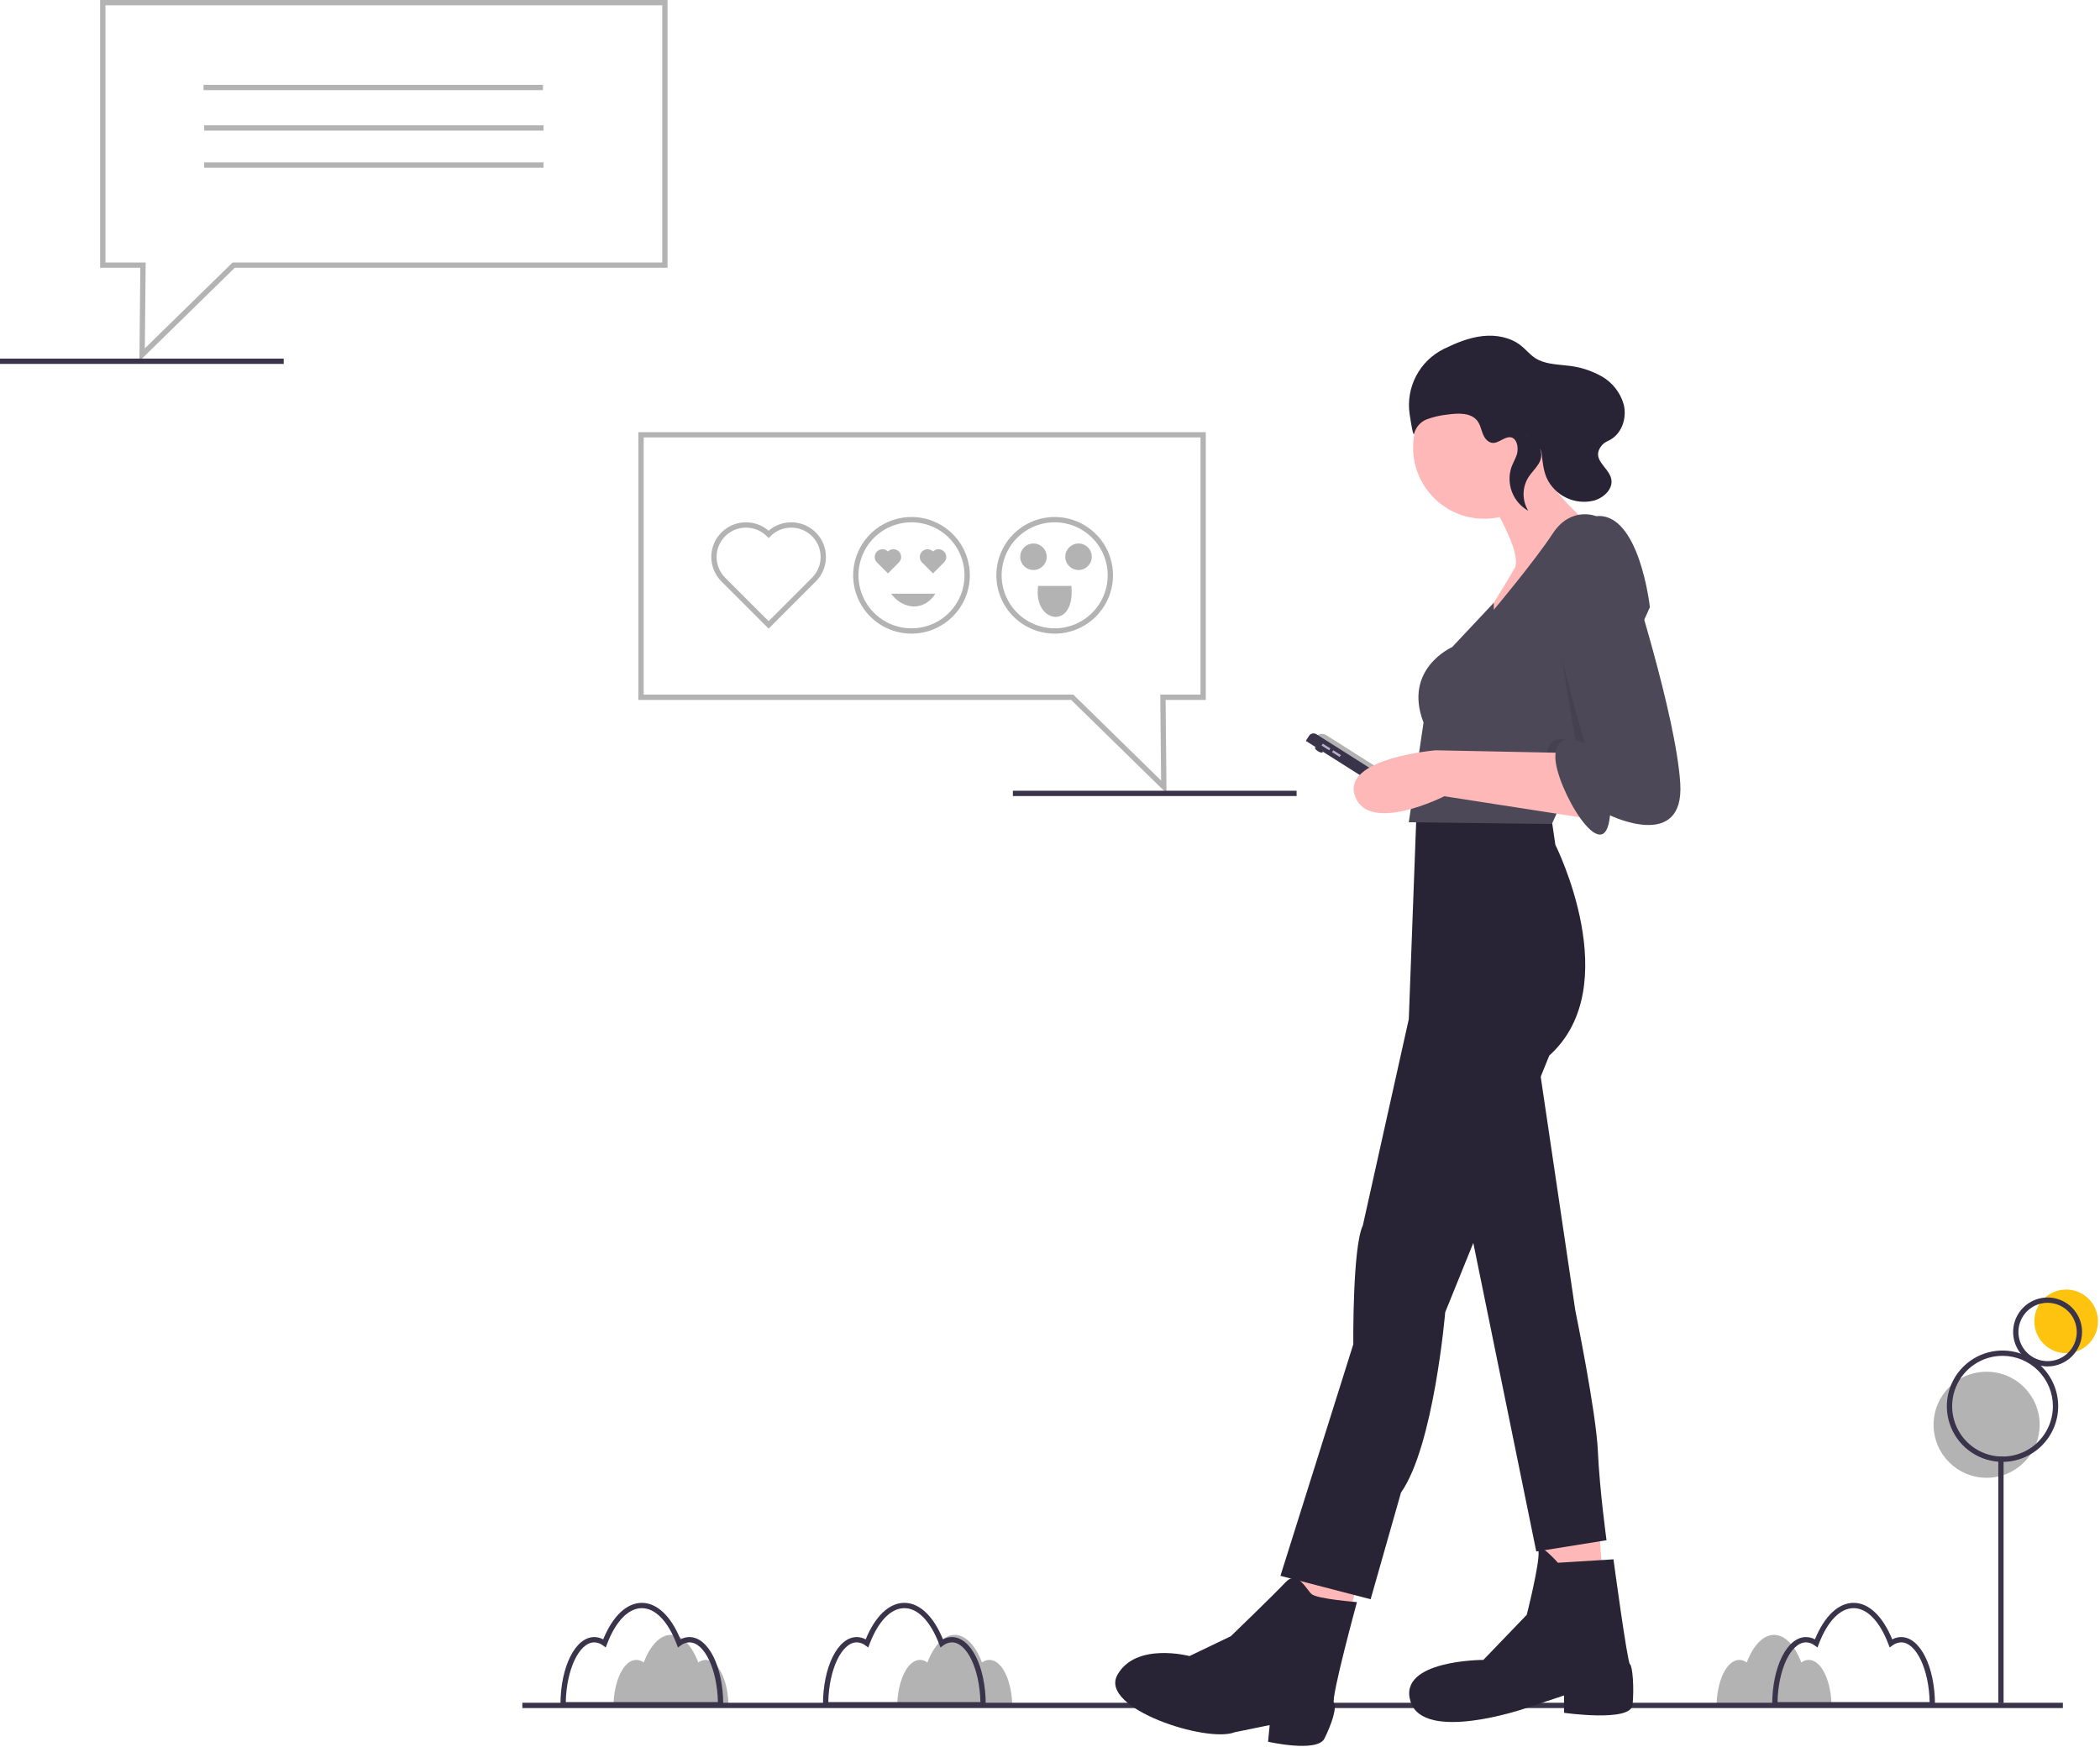 <svg width="792" height="659" viewBox="0 0 792 659" fill="none" xmlns="http://www.w3.org/2000/svg">
<g clip-path="url(#clip0)">
<path d="M373.175 626.084C372.154 626.105 371.167 626.452 370.358 627.075C367.958 620.731 364.242 616.655 360.067 616.655C355.892 616.655 352.176 620.731 349.776 627.075C348.967 626.452 347.98 626.105 346.959 626.084C342.216 626.084 338.372 634.105 338.372 644H381.763C381.763 634.105 377.918 626.084 373.175 626.084Z" fill="black" fill-opacity="0.3"/>
<path d="M266.175 626.084C265.154 626.105 264.167 626.452 263.358 627.075C260.958 620.731 257.242 616.655 253.067 616.655C248.892 616.655 245.176 620.731 242.776 627.075C241.967 626.452 240.98 626.105 239.959 626.084C235.216 626.084 231.372 634.105 231.372 644H274.763C274.763 634.105 270.918 626.084 266.175 626.084Z" fill="black" fill-opacity="0.3"/>
<path d="M682.175 626.084C681.154 626.105 680.167 626.452 679.358 627.075C676.958 620.731 673.242 616.655 669.067 616.655C664.892 616.655 661.176 620.731 658.776 627.075C657.967 626.452 656.98 626.105 655.959 626.084C651.216 626.084 647.372 634.105 647.372 644H690.763C690.763 634.105 686.918 626.084 682.175 626.084Z" fill="black" fill-opacity="0.3"/>
<path d="M778 642.258H197V644.258H778V642.258Z" fill="#3A344B"/>
<path d="M371.763 644H310.372V643C310.372 628.688 315.974 617.478 323.126 617.478C324.302 617.485 325.458 617.785 326.49 618.35C330.075 609.574 335.347 604.571 341.067 604.571C346.787 604.571 352.059 609.574 355.644 618.35C356.676 617.785 357.832 617.485 359.008 617.478C366.16 617.478 371.763 628.688 371.763 643V644ZM312.382 642H369.753C369.504 629.691 364.685 619.478 359.008 619.478C357.822 619.507 356.677 619.916 355.74 620.644L354.681 621.411L354.218 620.188C350.943 611.534 346.15 606.571 341.067 606.571C335.984 606.571 331.191 611.534 327.916 620.188L327.454 621.411L326.395 620.644C325.457 619.916 324.312 619.507 323.126 619.478C317.45 619.478 312.631 629.691 312.382 642Z" fill="#3A344B"/>
<path d="M729.763 644H668.371V643C668.371 628.688 673.974 617.478 681.126 617.478C682.302 617.485 683.458 617.785 684.49 618.35C688.075 609.574 693.348 604.571 699.067 604.571C704.786 604.571 710.059 609.574 713.644 618.35C714.676 617.785 715.832 617.485 717.008 617.478C724.16 617.478 729.763 628.688 729.763 643V644ZM670.381 642H727.753C727.504 629.691 722.685 619.478 717.008 619.478C715.822 619.507 714.677 619.916 713.74 620.644L712.681 621.411L712.218 620.188C708.943 611.534 704.149 606.571 699.067 606.571C693.984 606.571 689.19 611.534 685.916 620.188L685.453 621.411L684.394 620.644C683.457 619.916 682.312 619.507 681.126 619.478C675.449 619.478 670.63 629.691 670.381 642Z" fill="#3A344B"/>
<path d="M272.763 644H211.372V643C211.372 628.688 216.974 617.478 224.126 617.478C225.302 617.485 226.458 617.785 227.49 618.35C231.075 609.574 236.347 604.571 242.067 604.571C247.787 604.571 253.059 609.574 256.644 618.35C257.676 617.785 258.832 617.485 260.008 617.478C267.16 617.478 272.763 628.688 272.763 643V644ZM213.382 642H270.753C270.504 629.691 265.685 619.478 260.008 619.478C258.822 619.507 257.677 619.916 256.74 620.644L255.681 621.411L255.218 620.188C251.943 611.534 247.15 606.571 242.067 606.571C236.984 606.571 232.191 611.534 228.916 620.188L228.454 621.411L227.395 620.644C226.458 619.916 225.312 619.507 224.126 619.478C218.45 619.478 213.631 629.691 213.382 642Z" fill="#3A344B"/>
<path d="M498.831 283.727C499.019 283.429 498.529 282.78 497.735 282.277C496.941 281.775 496.144 281.608 495.956 281.906C495.767 282.204 496.258 282.853 497.052 283.355C497.846 283.858 498.642 284.024 498.831 283.727Z" fill="#3A344B"/>
<path d="M496.044 278.187C496.466 277.519 497.137 277.047 497.907 276.874C498.678 276.701 499.485 276.842 500.153 277.264L537.888 301.16C538.555 301.582 539.027 302.252 539.2 303.023C539.373 303.793 539.233 304.601 538.81 305.268V305.268L496.044 278.187Z" fill="black" fill-opacity="0.3"/>
<path d="M492.476 279.451L493.663 277.576C493.952 277.12 494.41 276.797 494.936 276.679C495.463 276.561 496.015 276.657 496.471 276.945L539.435 304.153C539.975 304.495 540.357 305.037 540.497 305.661C540.637 306.284 540.524 306.938 540.182 307.478L539.195 309.036L492.476 279.451Z" fill="#3A344B"/>
<path d="M498.873 280.48L498.417 281.199L501.293 283.02L501.748 282.301L498.873 280.48Z" fill="#B6B0C7"/>
<path d="M502.826 282.984L502.371 283.702L505.246 285.523L505.701 284.804L502.826 282.984Z" fill="#B6B0C7"/>
<path d="M559.773 195.667C574.586 195.667 586.594 183.659 586.594 168.846C586.594 154.033 574.586 142.025 559.773 142.025C544.96 142.025 532.952 154.033 532.952 168.846C532.952 183.659 544.96 195.667 559.773 195.667Z" fill="#FFB8B8"/>
<path d="M561.409 187.817C561.409 187.817 574.492 208.423 571.221 214.311C567.95 220.198 557.811 236.225 557.811 236.225C557.811 236.225 602.948 202.863 597.061 195.667C597.061 195.667 583.65 184.219 582.996 177.023L561.409 187.817Z" fill="#FFB8B8"/>
<path d="M582.342 581.607L583.65 602.214L604.584 598.616L603.275 578.664L582.342 581.607Z" fill="#FFB8B8"/>
<path d="M489.123 593.074L485.198 606.157L508.421 610.409L511.692 598.307L489.123 593.074Z" fill="#FFB8B8"/>
<path d="M584.468 304.095L586.594 318.65C586.594 318.65 613.415 371.965 584.304 398.132L545.054 494.949C545.054 494.949 540.802 545.32 528.373 562.982L516.925 603.214L482.908 594.382L510.383 507.051C510.383 507.051 510.056 470.417 513.981 462.24L531.317 384.394L534.424 301.151C534.424 301.151 580.216 297.881 584.468 304.095Z" fill="#292435"/>
<path d="M579.398 394.842L594.117 494.276C594.117 494.276 601.967 532.545 602.621 547.263C603.275 561.982 605.892 580.953 605.892 580.953L579.398 585.205L553.231 456.988L579.398 394.842Z" fill="#292435"/>
<path d="M608.509 588.149L587.575 589.457C587.575 589.457 579.782 580.626 580.244 585.205C580.706 589.784 575.8 609.082 575.8 609.082L559.446 626.091C559.446 626.091 527.065 626.091 531.971 641.791C536.877 657.491 575.146 644.408 575.146 644.408L589.865 639.501V646.043C589.865 646.043 615.05 649.641 615.704 643.099C616.359 636.557 615.704 628.38 614.723 627.726C613.742 627.072 608.509 588.149 608.509 588.149Z" fill="#292435"/>
<path d="M511.763 604.294C511.763 604.294 496.8 603.097 494.705 601.302C492.61 599.506 489.318 592.025 484.829 596.813C480.34 601.601 464.18 617.163 464.18 617.163L448.618 624.644C448.618 624.644 428.269 619.257 421.385 631.826C414.502 644.396 455.202 657.563 465.676 653.373L478.844 650.68L478.245 656.965C478.245 656.965 496.8 661.154 499.493 655.768C502.186 650.381 504.281 644.096 503.084 642.301C501.887 640.505 511.763 604.294 511.763 604.294Z" fill="#292435"/>
<path d="M622.246 229.029L599.076 280.293L589.014 302.548L585.286 310.8L531.317 310.146L536.877 272.532C529.027 252.252 547.671 244.075 547.671 244.075L563.371 227.345V230.011C563.371 230.011 578.744 211.694 585.613 201.227C592.481 190.761 601.967 194.686 601.967 194.686C618.321 193.05 622.246 229.029 622.246 229.029Z" fill="#4C4857"/>
<path opacity="0.2" d="M599.076 280.293L589.014 302.548C585.783 296.504 583.323 289.658 583.323 285.615C583.323 274.494 594.444 280.382 594.444 280.382C594.444 280.382 585.449 231.155 585.449 216.437C585.449 206.66 593.6 250.048 599.076 280.293Z" fill="#292435"/>
<path d="M590.192 283.98L541.456 282.998C541.456 282.998 505.804 285.942 511.038 300.334C516.271 314.725 544.727 300.334 544.727 300.334L601.64 309.165L590.192 283.98Z" fill="#FFB8B8"/>
<path d="M599.35 197.302C599.35 197.302 582.342 198.611 582.342 213.329C582.342 228.048 597.715 280.382 597.715 280.382C597.715 280.382 586.594 274.494 586.594 285.615C586.594 296.736 605.238 329.117 607.2 307.53C607.2 307.53 635.33 321.267 633.694 295.427C632.059 269.588 614.396 214.965 614.396 214.965C614.396 214.965 612.434 196.321 599.35 197.302Z" fill="#4C4857"/>
<path d="M560.665 165.929C558.787 164.111 558.822 161.045 557.308 158.914C554.931 155.568 549.982 155.793 545.918 156.37C543.2 156.637 540.528 157.258 537.97 158.217C536.848 158.679 535.849 159.395 535.051 160.308C534.253 161.222 533.679 162.309 533.372 163.482C533.054 164.8 532.352 161.061 531.638 156.217C530.906 151.274 531.763 146.227 534.083 141.803C536.404 137.378 540.069 133.805 544.551 131.597C544.605 131.571 544.657 131.545 544.71 131.52C549.306 129.286 554.121 127.313 559.201 126.759C564.281 126.205 569.702 127.208 573.686 130.408C575.507 131.871 576.988 133.748 578.941 135.03C582.371 137.283 586.715 137.392 590.791 137.867C595.431 138.268 599.933 139.65 604 141.919C608.089 144.232 611.101 148.063 612.383 152.581C613.674 157.839 611.568 164.054 606.399 166.335C605.496 166.715 604.695 167.302 604.062 168.049C599.818 173.238 606.67 176.077 607.664 180.594C608.493 184.363 604.869 187.775 601.152 188.813C597.654 189.682 593.963 189.308 590.71 187.754C587.458 186.2 584.848 183.564 583.326 180.296C582.051 177.34 581.761 174.069 581.414 170.868C581.017 167.204 571.407 160.568 577.895 165.56C579.154 166.503 580.146 167.757 580.773 169.2C582.746 173.924 578.65 176.606 576.453 179.979C575.257 181.876 574.617 184.071 574.605 186.313C574.593 188.556 575.21 190.757 576.385 192.667C573.574 191.093 571.4 188.586 570.239 185.581C569.078 182.575 569.003 179.258 570.026 176.203C570.616 174.6 571.509 173.118 572.044 171.496C572.879 168.965 572.141 164.047 568.406 165.044C565.74 165.756 563.461 168.634 560.665 165.929Z" fill="#292435"/>
<path d="M779.237 510.398C785.865 510.398 791.237 505.026 791.237 498.398C791.237 491.771 785.865 486.398 779.237 486.398C772.61 486.398 767.237 491.771 767.237 498.398C767.237 505.026 772.61 510.398 779.237 510.398Z" fill="#FEC30F"/>
<path d="M749.237 557.398C760.283 557.398 769.237 548.444 769.237 537.398C769.237 526.353 760.283 517.398 749.237 517.398C738.191 517.398 729.237 526.353 729.237 537.398C729.237 548.444 738.191 557.398 749.237 557.398Z" fill="black" fill-opacity="0.3"/>
<path d="M755.639 549.398H753.639V642.398H755.639V549.398Z" fill="#3A344B"/>
<path d="M755.237 551.398C751.084 551.398 747.024 550.167 743.57 547.859C740.117 545.552 737.425 542.272 735.836 538.435C734.246 534.598 733.83 530.375 734.641 526.302C735.451 522.228 737.451 518.486 740.388 515.549C743.325 512.612 747.067 510.612 751.14 509.802C755.214 508.992 759.436 509.408 763.274 510.997C767.111 512.586 770.391 515.278 772.698 518.731C775.006 522.185 776.237 526.245 776.237 530.398C776.231 535.966 774.016 541.304 770.079 545.241C766.143 549.178 760.805 551.392 755.237 551.398ZM755.237 511.398C751.479 511.398 747.806 512.513 744.681 514.6C741.557 516.688 739.122 519.656 737.683 523.127C736.245 526.599 735.869 530.419 736.602 534.105C737.335 537.791 739.145 541.176 741.802 543.833C744.459 546.491 747.845 548.3 751.53 549.033C755.216 549.766 759.036 549.39 762.508 547.952C765.98 546.514 768.947 544.079 771.035 540.954C773.123 537.83 774.237 534.156 774.237 530.398C774.231 525.361 772.228 520.532 768.666 516.97C765.104 513.408 760.275 511.404 755.237 511.398V511.398Z" fill="#3A344B"/>
<path d="M772.237 515.398C769.666 515.398 767.153 514.636 765.015 513.207C762.877 511.779 761.211 509.749 760.227 507.373C759.243 504.998 758.985 502.384 759.487 499.862C759.989 497.34 761.227 495.024 763.045 493.206C764.863 491.388 767.179 490.15 769.701 489.648C772.223 489.146 774.837 489.404 777.212 490.388C779.588 491.372 781.618 493.038 783.046 495.176C784.475 497.314 785.237 499.827 785.237 502.398C785.233 505.845 783.862 509.149 781.425 511.586C778.988 514.024 775.684 515.394 772.237 515.398ZM772.237 491.398C770.062 491.398 767.935 492.043 766.126 493.252C764.317 494.461 762.907 496.179 762.075 498.189C761.242 500.199 761.024 502.411 761.449 504.544C761.873 506.678 762.921 508.638 764.459 510.176C765.997 511.715 767.957 512.763 770.091 513.187C772.225 513.611 774.437 513.394 776.447 512.561C778.457 511.728 780.175 510.319 781.383 508.51C782.592 506.701 783.237 504.574 783.237 502.398C783.234 499.482 782.074 496.686 780.012 494.624C777.95 492.562 775.154 491.402 772.237 491.398V491.398Z" fill="#3A344B"/>
<path d="M439.951 299.211L403.98 264H240.763V163H454.763V264H439.605L439.951 299.211ZM242.763 262H404.796L437.904 294.408L437.585 262H452.763V165H242.763V262Z" fill="black" fill-opacity="0.3"/>
<path d="M52.573 136.21L52.92 101H37.763V0H251.763V101H88.546L52.573 136.21ZM39.763 99H54.94L54.621 131.408L87.73 99H249.763V2H39.763V99Z" fill="black" fill-opacity="0.3"/>
<path d="M204.763 32H76.763V34H204.763V32Z" fill="black" fill-opacity="0.3"/>
<path d="M289.881 237.113L272.095 219.327C269.702 216.933 268.329 213.705 268.267 210.321C268.204 206.937 269.456 203.66 271.76 201.18C274.063 198.7 277.238 197.209 280.618 197.022C283.998 196.835 287.318 197.965 289.881 200.176C292.445 197.966 295.765 196.835 299.145 197.023C302.524 197.21 305.7 198.7 308.003 201.18C310.306 203.66 311.558 206.937 311.496 210.321C311.433 213.705 310.061 216.933 307.668 219.327L289.881 237.113ZM281.342 199.008C279.151 199.006 277.009 199.655 275.187 200.871C273.365 202.088 271.945 203.818 271.106 205.842C270.267 207.866 270.048 210.093 270.476 212.242C270.904 214.391 271.959 216.364 273.509 217.913L289.881 234.285L306.254 217.913C308.33 215.835 309.496 213.018 309.495 210.081C309.494 207.144 308.327 204.327 306.251 202.25C304.174 200.174 301.357 199.007 298.42 199.006C295.483 199.005 292.666 200.171 290.588 202.247L289.881 202.954L289.174 202.247C288.147 201.218 286.925 200.402 285.581 199.846C284.237 199.29 282.796 199.005 281.342 199.008V199.008Z" fill="black" fill-opacity="0.3"/>
<path d="M351.882 208.014C351.61 207.742 351.288 207.526 350.934 207.379C350.579 207.232 350.199 207.156 349.815 207.156C349.431 207.156 349.051 207.232 348.696 207.379C348.342 207.525 348.019 207.741 347.748 208.012C347.476 208.284 347.261 208.606 347.114 208.961C346.967 209.315 346.892 209.695 346.892 210.079C346.892 210.463 346.968 210.843 347.115 211.198C347.262 211.553 347.478 211.875 347.749 212.146L351.882 216.278L356.014 212.146C356.286 211.875 356.501 211.553 356.648 211.198C356.795 210.843 356.871 210.463 356.871 210.079C356.872 209.695 356.796 209.315 356.649 208.961C356.502 208.606 356.287 208.284 356.016 208.012C355.744 207.741 355.422 207.525 355.067 207.379C354.712 207.232 354.332 207.156 353.948 207.156C353.564 207.156 353.184 207.232 352.83 207.379C352.475 207.526 352.153 207.742 351.882 208.014V208.014Z" fill="black" fill-opacity="0.3"/>
<path d="M334.882 208.014C334.61 207.742 334.288 207.526 333.934 207.379C333.579 207.232 333.199 207.156 332.815 207.156C332.431 207.156 332.051 207.232 331.696 207.379C331.342 207.525 331.019 207.741 330.748 208.012C330.476 208.284 330.261 208.606 330.114 208.961C329.967 209.315 329.892 209.695 329.892 210.079C329.892 210.463 329.968 210.843 330.115 211.198C330.262 211.553 330.478 211.875 330.749 212.146L334.882 216.278L339.014 212.146C339.286 211.875 339.501 211.553 339.648 211.198C339.795 210.843 339.871 210.463 339.871 210.079C339.872 209.695 339.796 209.315 339.649 208.961C339.502 208.606 339.287 208.284 339.016 208.012C338.744 207.741 338.422 207.525 338.067 207.379C337.712 207.232 337.332 207.156 336.948 207.156C336.564 207.156 336.184 207.232 335.83 207.379C335.475 207.526 335.153 207.742 334.882 208.014Z" fill="black" fill-opacity="0.3"/>
<path d="M343.763 239C339.412 239 335.158 237.71 331.54 235.292C327.922 232.875 325.103 229.439 323.437 225.419C321.772 221.399 321.337 216.976 322.185 212.708C323.034 208.44 325.13 204.52 328.206 201.444C331.283 198.367 335.203 196.272 339.471 195.423C343.738 194.574 348.162 195.01 352.182 196.675C356.202 198.34 359.638 201.16 362.055 204.777C364.473 208.395 365.763 212.649 365.763 217C365.756 222.833 363.436 228.425 359.312 232.549C355.187 236.673 349.595 238.993 343.763 239V239ZM343.763 197C339.807 197 335.94 198.173 332.651 200.371C329.362 202.568 326.799 205.692 325.285 209.346C323.771 213.001 323.375 217.022 324.147 220.902C324.919 224.781 326.824 228.345 329.621 231.142C332.418 233.939 335.981 235.844 339.861 236.616C343.741 237.387 347.762 236.991 351.416 235.478C355.071 233.964 358.195 231.4 360.392 228.111C362.59 224.822 363.763 220.956 363.763 217C363.757 211.698 361.648 206.614 357.898 202.865C354.149 199.115 349.065 197.006 343.763 197V197Z" fill="black" fill-opacity="0.3"/>
<path d="M397.763 239C393.412 239 389.158 237.71 385.54 235.292C381.922 232.875 379.103 229.439 377.437 225.419C375.772 221.399 375.337 216.976 376.185 212.708C377.034 208.44 379.13 204.52 382.206 201.444C385.283 198.367 389.203 196.272 393.471 195.423C397.738 194.574 402.162 195.01 406.182 196.675C410.202 198.34 413.638 201.16 416.055 204.777C418.473 208.395 419.763 212.649 419.763 217C419.756 222.833 417.436 228.425 413.312 232.549C409.187 236.673 403.595 238.993 397.763 239V239ZM397.763 197C393.807 197 389.94 198.173 386.651 200.371C383.362 202.568 380.799 205.692 379.285 209.346C377.771 213.001 377.375 217.022 378.147 220.902C378.919 224.781 380.824 228.345 383.621 231.142C386.418 233.939 389.981 235.844 393.861 236.616C397.741 237.387 401.762 236.991 405.416 235.478C409.071 233.964 412.195 231.4 414.392 228.111C416.59 224.822 417.763 220.956 417.763 217C417.757 211.698 415.648 206.614 411.898 202.865C408.149 199.115 403.065 197.006 397.763 197V197Z" fill="black" fill-opacity="0.3"/>
<path d="M406.763 215C409.524 215 411.763 212.761 411.763 210C411.763 207.239 409.524 205 406.763 205C404.001 205 401.763 207.239 401.763 210C401.763 212.761 404.001 215 406.763 215Z" fill="black" fill-opacity="0.3"/>
<path d="M389.763 215C392.524 215 394.763 212.761 394.763 210C394.763 207.239 392.524 205 389.763 205C387.001 205 384.763 207.239 384.763 210C384.763 212.761 387.001 215 389.763 215Z" fill="black" fill-opacity="0.3"/>
<path d="M391.53 221C389.489 235.115 405.68 237.978 404.06 220.999C404.156 220.988 392.182 221.009 391.53 221Z" fill="black" fill-opacity="0.3"/>
<path d="M336.058 223.929C340.631 230.077 348.537 230.629 352.763 223.929H336.058Z" fill="black" fill-opacity="0.3"/>
<path d="M205 47.258H77V49.258H205V47.258Z" fill="black" fill-opacity="0.3"/>
<path d="M205 61.258H77V63.258H205V61.258Z" fill="black" fill-opacity="0.3"/>
<path d="M107 135.258H0V137.258H107V135.258Z" fill="#3A344B"/>
<path d="M489 298.258H382V300.258H489V298.258Z" fill="#3A344B"/>
</g>
<defs>
<clipPath id="clip0">
<path d="M0 0H791.237V658.517H0V0Z" fill="white"/>
</clipPath>
</defs>
</svg>
